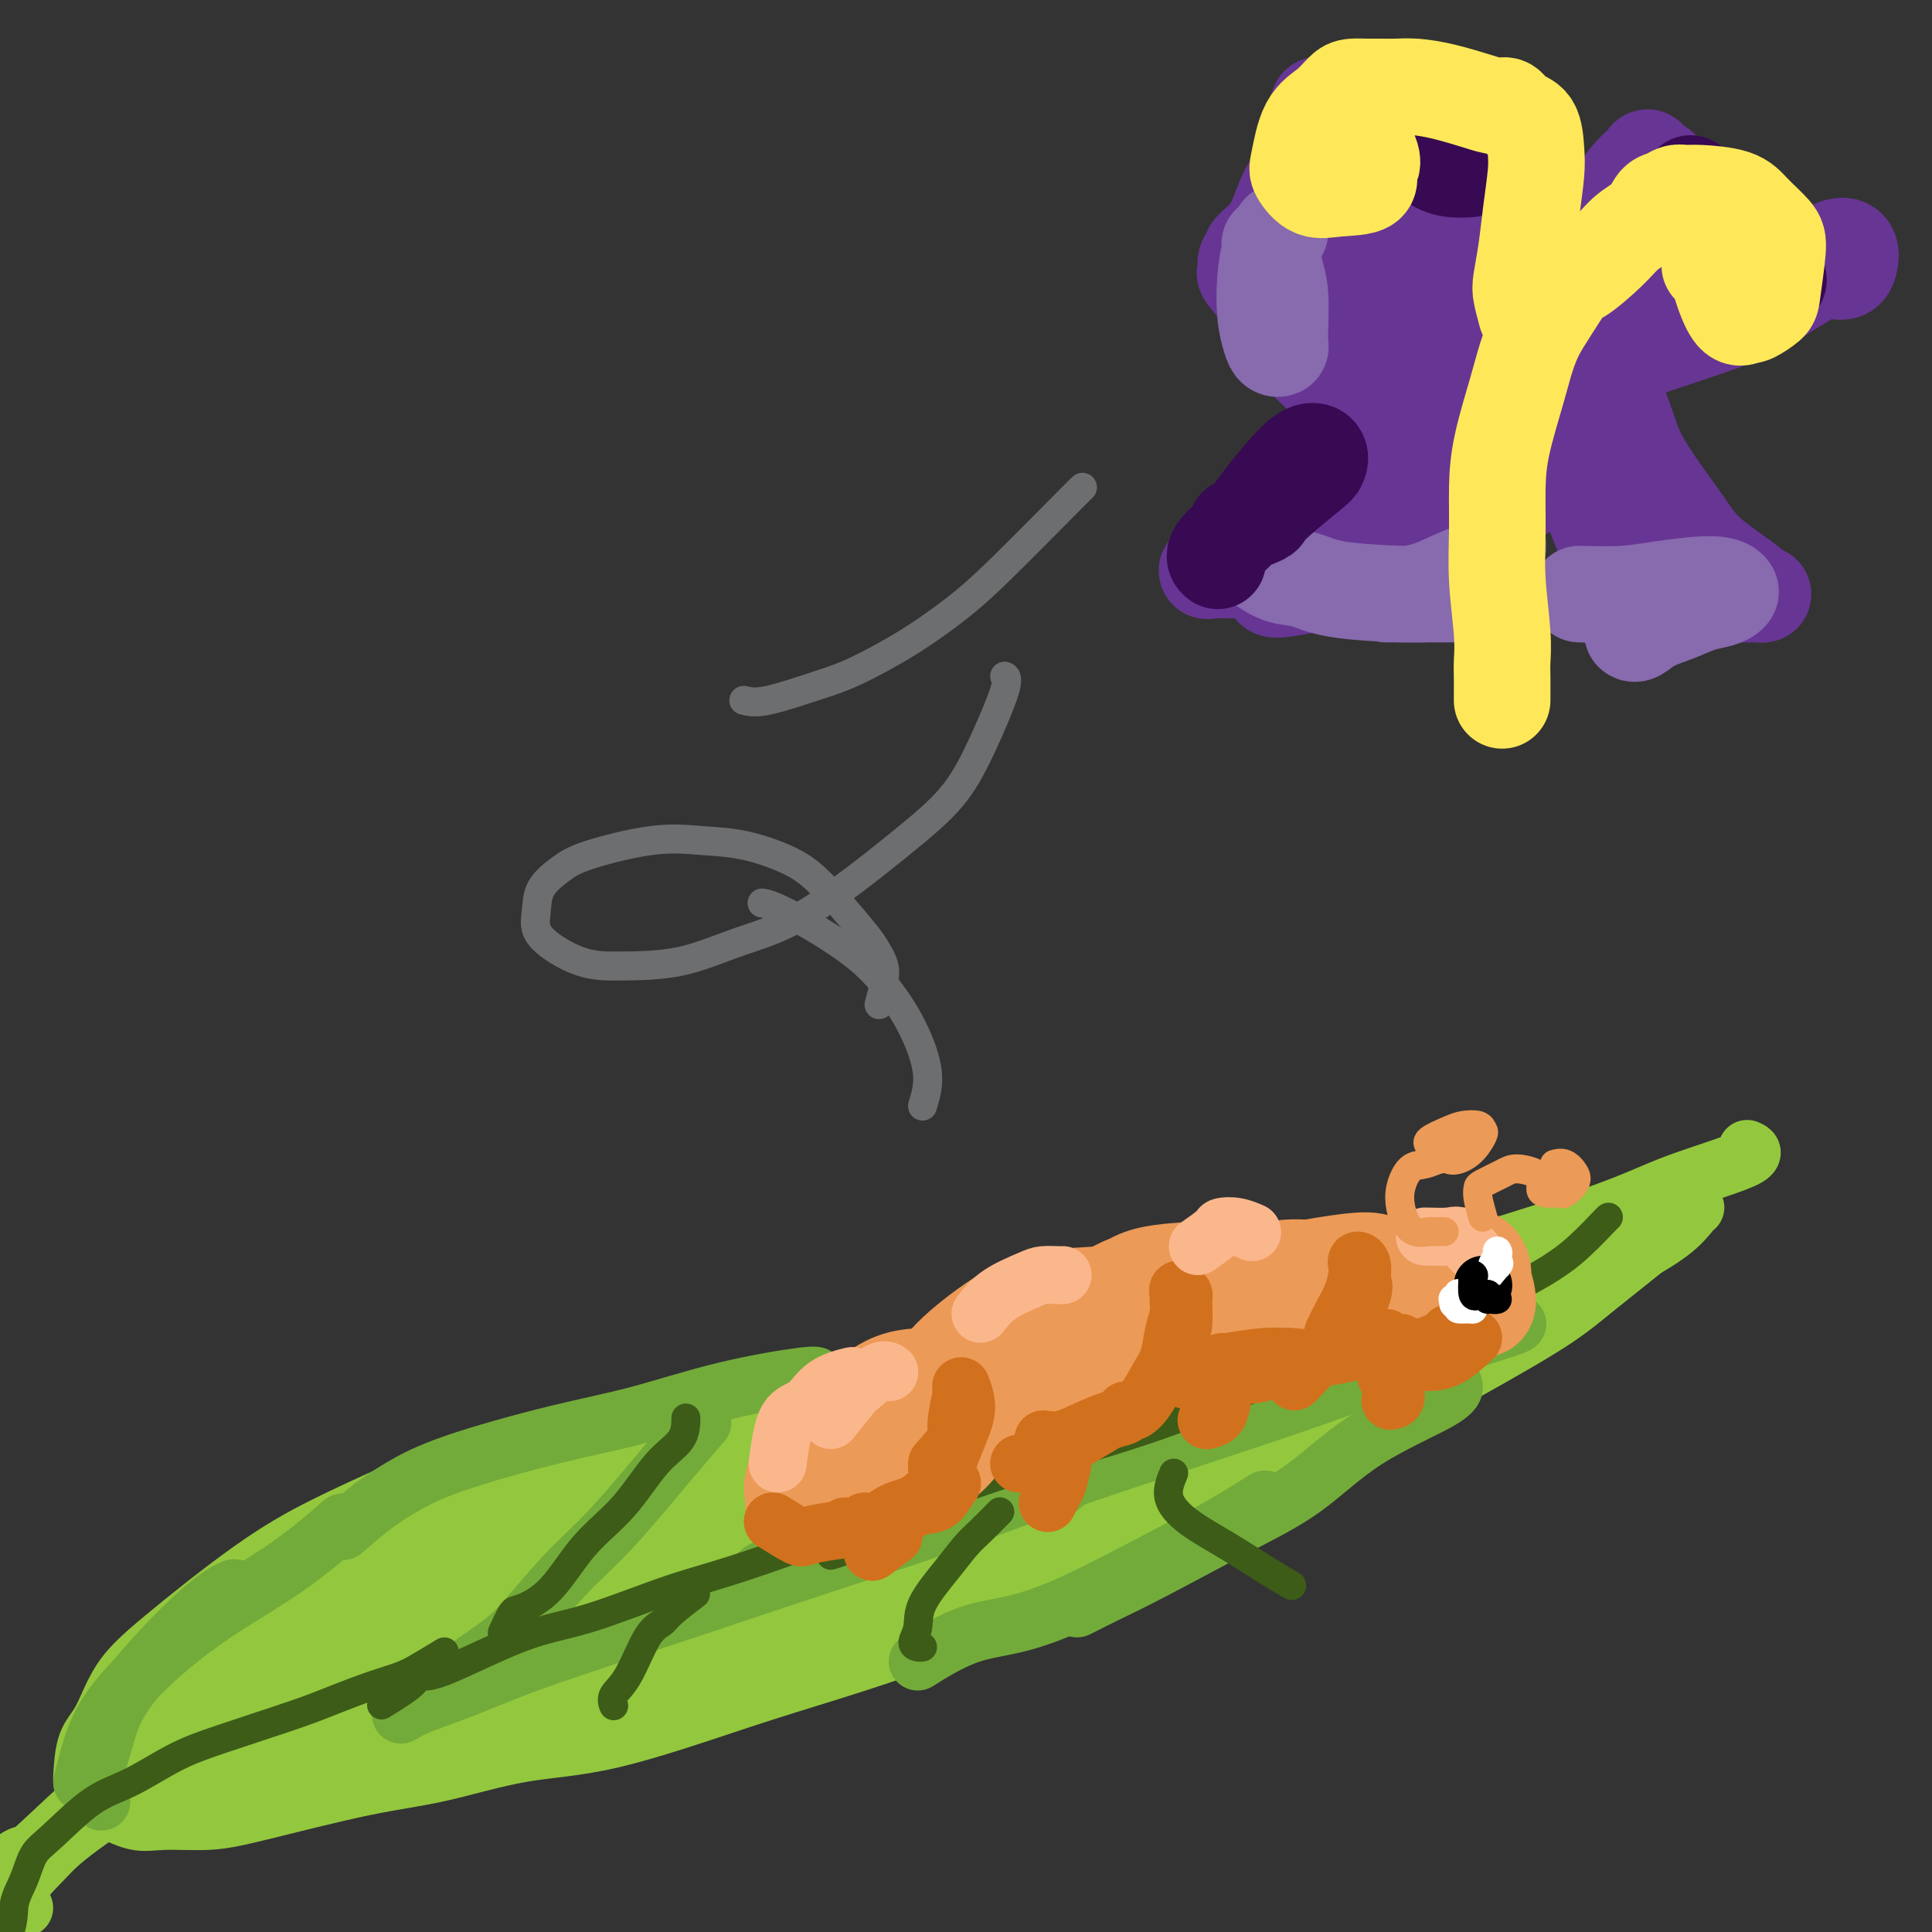 <svg viewBox='0 0 400 400' version='1.1' xmlns='http://www.w3.org/2000/svg' xmlns:xlink='http://www.w3.org/1999/xlink'><rect x="0" y="0" width="400" height="400" fill="#333333" stroke="none"/><g fill='none' stroke='#93C83E' stroke-width='12' stroke-linecap='round' stroke-linejoin='round'><path d='M5,395c-0.881,-1.131 -1.761,-2.262 -1,-4c0.761,-1.738 3.164,-4.083 5,-6c1.836,-1.917 3.104,-3.407 8,-7c4.896,-3.593 13.420,-9.289 21,-14c7.580,-4.711 14.216,-8.435 21,-12c6.784,-3.565 13.716,-6.969 20,-10c6.284,-3.031 11.922,-5.689 19,-8c7.078,-2.311 15.598,-4.276 19,-5c3.402,-0.724 1.686,-0.207 1,0c-0.686,0.207 -0.343,0.103 0,0'/><path d='M-1,392c0.937,-2.292 1.875,-4.585 3,-6c1.125,-1.415 2.438,-1.953 3,-2c0.562,-0.047 0.374,0.397 3,-2c2.626,-2.397 8.065,-7.636 12,-11c3.935,-3.364 6.366,-4.854 10,-7c3.634,-2.146 8.472,-4.947 13,-7c4.528,-2.053 8.747,-3.357 16,-6c7.253,-2.643 17.539,-6.624 25,-9c7.461,-2.376 12.097,-3.147 18,-4c5.903,-0.853 13.072,-1.788 20,-3c6.928,-1.212 13.615,-2.699 19,-4c5.385,-1.301 9.469,-2.414 18,-5c8.531,-2.586 21.508,-6.645 30,-10c8.492,-3.355 12.499,-6.006 18,-9c5.501,-2.994 12.496,-6.333 19,-9c6.504,-2.667 12.517,-4.663 19,-8c6.483,-3.337 13.438,-8.014 16,-10c2.562,-1.986 0.732,-1.282 0,-1c-0.732,0.282 -0.366,0.141 0,0'/><path d='M17,368c0.163,-2.588 0.327,-5.176 1,-7c0.673,-1.824 1.856,-2.884 3,-5c1.144,-2.116 2.250,-5.289 4,-8c1.750,-2.711 4.143,-4.961 9,-9c4.857,-4.039 12.176,-9.868 18,-14c5.824,-4.132 10.152,-6.566 15,-9c4.848,-2.434 10.216,-4.867 15,-7c4.784,-2.133 8.985,-3.965 17,-6c8.015,-2.035 19.843,-4.274 28,-6c8.157,-1.726 12.641,-2.940 18,-4c5.359,-1.060 11.593,-1.965 18,-3c6.407,-1.035 12.988,-2.201 19,-3c6.012,-0.799 11.454,-1.230 21,-3c9.546,-1.770 23.197,-4.878 33,-7c9.803,-2.122 15.757,-3.259 23,-5c7.243,-1.741 15.775,-4.087 23,-6c7.225,-1.913 13.144,-3.392 22,-6c8.856,-2.608 20.649,-6.345 28,-9c7.351,-2.655 10.259,-4.227 15,-6c4.741,-1.773 11.315,-3.747 14,-5c2.685,-1.253 1.481,-1.787 1,-2c-0.481,-0.213 -0.241,-0.107 0,0'/><path d='M21,374c2.501,1.274 5.002,2.549 7,3c1.998,0.451 3.491,0.079 6,0c2.509,-0.079 6.032,0.137 9,0c2.968,-0.137 5.380,-0.626 11,-2c5.620,-1.374 14.449,-3.633 21,-5c6.551,-1.367 10.823,-1.841 16,-3c5.177,-1.159 11.259,-3.004 17,-4c5.741,-0.996 11.143,-1.144 19,-3c7.857,-1.856 18.171,-5.420 26,-8c7.829,-2.580 13.173,-4.176 19,-6c5.827,-1.824 12.135,-3.876 18,-6c5.865,-2.124 11.285,-4.319 16,-6c4.715,-1.681 8.723,-2.848 16,-6c7.277,-3.152 17.824,-8.288 25,-12c7.176,-3.712 10.983,-6.001 16,-9c5.017,-2.999 11.244,-6.710 17,-10c5.756,-3.290 11.041,-6.160 18,-10c6.959,-3.840 15.591,-8.651 21,-12c5.409,-3.349 7.594,-5.238 11,-8c3.406,-2.762 8.032,-6.397 10,-8c1.968,-1.603 1.276,-1.172 1,-1c-0.276,0.172 -0.138,0.086 0,0'/><path d='M322,269c1.552,-0.664 3.104,-1.328 4,-2c0.896,-0.672 1.136,-1.353 2,-2c0.864,-0.647 2.351,-1.259 4,-2c1.649,-0.741 3.461,-1.610 6,-3c2.539,-1.390 5.804,-3.300 8,-5c2.196,-1.700 3.322,-3.188 4,-4c0.678,-0.812 0.908,-0.946 1,-1c0.092,-0.054 0.046,-0.027 0,0'/></g>
<g fill='none' stroke='#93C83E' stroke-width='20' stroke-linecap='round' stroke-linejoin='round'><path d='M56,347c-2.459,0.853 -4.917,1.706 -6,2c-1.083,0.294 -0.789,0.028 -1,0c-0.211,-0.028 -0.925,0.180 1,-2c1.925,-2.180 6.491,-6.749 11,-10c4.509,-3.251 8.962,-5.183 13,-8c4.038,-2.817 7.661,-6.519 11,-9c3.339,-2.481 6.393,-3.741 9,-5c2.607,-1.259 4.765,-2.517 5,-2c0.235,0.517 -1.453,2.808 -4,5c-2.547,2.192 -5.951,4.286 -10,7c-4.049,2.714 -8.742,6.049 -13,9c-4.258,2.951 -8.081,5.519 -14,9c-5.919,3.481 -13.933,7.876 -18,10c-4.067,2.124 -4.186,1.978 -4,2c0.186,0.022 0.676,0.212 3,-1c2.324,-1.212 6.483,-3.827 10,-6c3.517,-2.173 6.391,-3.903 13,-8c6.609,-4.097 16.951,-10.560 24,-15c7.049,-4.440 10.804,-6.858 14,-9c3.196,-2.142 5.832,-4.007 8,-5c2.168,-0.993 3.868,-1.115 2,0c-1.868,1.115 -7.303,3.468 -12,6c-4.697,2.532 -8.657,5.242 -13,8c-4.343,2.758 -9.069,5.563 -13,8c-3.931,2.437 -7.067,4.505 -10,6c-2.933,1.495 -5.664,2.417 -6,3c-0.336,0.583 1.724,0.826 5,0c3.276,-0.826 7.766,-2.722 13,-5c5.234,-2.278 11.210,-4.936 17,-7c5.790,-2.064 11.395,-3.532 17,-5'/><path d='M108,325c11.485,-3.491 14.199,-3.720 16,-4c1.801,-0.280 2.690,-0.613 2,0c-0.690,0.613 -2.957,2.171 -6,4c-3.043,1.829 -6.861,3.929 -11,6c-4.139,2.071 -8.599,4.111 -15,7c-6.401,2.889 -14.742,6.625 -20,9c-5.258,2.375 -7.432,3.387 -9,4c-1.568,0.613 -2.528,0.826 -2,1c0.528,0.174 2.545,0.310 7,-1c4.455,-1.310 11.347,-4.065 17,-6c5.653,-1.935 10.067,-3.051 15,-4c4.933,-0.949 10.383,-1.731 15,-3c4.617,-1.269 8.399,-3.024 11,-4c2.601,-0.976 4.019,-1.174 4,-1c-0.019,0.174 -1.476,0.719 -4,1c-2.524,0.281 -6.113,0.296 -10,1c-3.887,0.704 -8.070,2.096 -12,3c-3.930,0.904 -7.608,1.320 -12,2c-4.392,0.680 -9.499,1.623 -12,2c-2.501,0.377 -2.397,0.189 -2,0c0.397,-0.189 1.086,-0.380 3,-1c1.914,-0.620 5.052,-1.668 8,-2c2.948,-0.332 5.706,0.054 11,0c5.294,-0.054 13.124,-0.547 18,-1c4.876,-0.453 6.796,-0.866 8,-1c1.204,-0.134 1.690,0.009 2,0c0.310,-0.009 0.445,-0.171 -3,0c-3.445,0.171 -10.470,0.675 -16,1c-5.530,0.325 -9.566,0.472 -14,1c-4.434,0.528 -9.267,1.437 -14,2c-4.733,0.563 -9.367,0.782 -14,1'/><path d='M69,342c-12.659,1.846 -14.806,3.961 -16,5c-1.194,1.039 -1.433,1.001 -1,1c0.433,-0.001 1.539,0.037 4,0c2.461,-0.037 6.278,-0.147 10,-1c3.722,-0.853 7.350,-2.450 14,-4c6.650,-1.550 16.321,-3.053 23,-4c6.679,-0.947 10.366,-1.338 14,-2c3.634,-0.662 7.214,-1.594 9,-2c1.786,-0.406 1.779,-0.285 2,0c0.221,0.285 0.670,0.735 -2,2c-2.670,1.265 -8.459,3.345 -13,5c-4.541,1.655 -7.833,2.885 -12,4c-4.167,1.115 -9.207,2.117 -14,3c-4.793,0.883 -9.339,1.649 -15,3c-5.661,1.351 -12.438,3.286 -16,4c-3.562,0.714 -3.911,0.207 -4,0c-0.089,-0.207 0.080,-0.113 2,0c1.920,0.113 5.590,0.245 9,0c3.410,-0.245 6.562,-0.867 13,-2c6.438,-1.133 16.164,-2.777 23,-4c6.836,-1.223 10.782,-2.027 15,-3c4.218,-0.973 8.709,-2.117 12,-3c3.291,-0.883 5.381,-1.506 6,-2c0.619,-0.494 -0.234,-0.858 -2,-1c-1.766,-0.142 -4.445,-0.061 -8,0c-3.555,0.061 -7.984,0.101 -13,1c-5.016,0.899 -10.617,2.658 -16,4c-5.383,1.342 -10.546,2.267 -15,3c-4.454,0.733 -8.199,1.274 -13,2c-4.801,0.726 -10.657,1.636 -13,2c-2.343,0.364 -1.171,0.182 0,0'/><path d='M52,353c-8.449,1.719 -1.073,0.518 3,0c4.073,-0.518 4.842,-0.352 10,-1c5.158,-0.648 14.704,-2.111 22,-3c7.296,-0.889 12.343,-1.205 18,-2c5.657,-0.795 11.925,-2.069 17,-3c5.075,-0.931 8.957,-1.518 12,-2c3.043,-0.482 5.247,-0.859 6,-1c0.753,-0.141 0.055,-0.045 -2,0c-2.055,0.045 -5.466,0.040 -9,0c-3.534,-0.040 -7.192,-0.116 -15,1c-7.808,1.116 -19.766,3.424 -28,5c-8.234,1.576 -12.742,2.419 -18,4c-5.258,1.581 -11.264,3.899 -15,5c-3.736,1.101 -5.200,0.984 -6,1c-0.800,0.016 -0.936,0.166 0,0c0.936,-0.166 2.945,-0.648 10,-3c7.055,-2.352 19.155,-6.573 29,-10c9.845,-3.427 17.435,-6.059 27,-9c9.565,-2.941 21.104,-6.190 31,-9c9.896,-2.810 18.150,-5.182 29,-8c10.850,-2.818 24.296,-6.081 32,-8c7.704,-1.919 9.664,-2.493 11,-3c1.336,-0.507 2.047,-0.948 1,-1c-1.047,-0.052 -3.853,0.283 -7,1c-3.147,0.717 -6.636,1.814 -15,4c-8.364,2.186 -21.605,5.461 -32,8c-10.395,2.539 -17.946,4.340 -25,6c-7.054,1.660 -13.612,3.177 -22,5c-8.388,1.823 -18.604,3.952 -24,5c-5.396,1.048 -5.970,1.014 -6,1c-0.030,-0.014 0.485,-0.007 1,0'/><path d='M87,336c-18.181,4.229 0.867,0.302 12,-2c11.133,-2.302 14.352,-2.981 20,-4c5.648,-1.019 13.724,-2.380 26,-5c12.276,-2.620 28.752,-6.499 39,-9c10.248,-2.501 14.269,-3.624 19,-5c4.731,-1.376 10.173,-3.006 14,-4c3.827,-0.994 6.039,-1.354 5,-2c-1.039,-0.646 -5.328,-1.580 -10,-2c-4.672,-0.420 -9.725,-0.325 -16,0c-6.275,0.325 -13.772,0.882 -22,2c-8.228,1.118 -17.188,2.797 -25,4c-7.812,1.203 -14.475,1.930 -24,4c-9.525,2.070 -21.911,5.481 -29,7c-7.089,1.519 -8.882,1.144 -10,1c-1.118,-0.144 -1.561,-0.058 -2,0c-0.439,0.058 -0.875,0.087 4,-1c4.875,-1.087 15.059,-3.289 23,-5c7.941,-1.711 13.639,-2.930 20,-4c6.361,-1.070 13.386,-1.990 20,-3c6.614,-1.010 12.819,-2.110 18,-3c5.181,-0.890 9.338,-1.570 13,-2c3.662,-0.430 6.828,-0.611 8,-1c1.172,-0.389 0.351,-0.986 -2,-1c-2.351,-0.014 -6.231,0.554 -10,1c-3.769,0.446 -7.429,0.771 -15,2c-7.571,1.229 -19.055,3.363 -27,5c-7.945,1.637 -12.350,2.779 -17,4c-4.650,1.221 -9.545,2.523 -13,3c-3.455,0.477 -5.469,0.128 -6,0c-0.531,-0.128 0.420,-0.037 3,0c2.580,0.037 6.790,0.018 11,0'/><path d='M114,316c5.288,-0.535 11.507,-1.872 18,-3c6.493,-1.128 13.260,-2.046 20,-3c6.740,-0.954 13.452,-1.944 24,-4c10.548,-2.056 24.931,-5.178 35,-7c10.069,-1.822 15.823,-2.344 21,-3c5.177,-0.656 9.779,-1.446 12,-2c2.221,-0.554 2.063,-0.873 2,-1c-0.063,-0.127 -0.032,-0.064 0,0'/><path d='M326,260c-1.689,1.844 -3.378,3.688 -5,5c-1.622,1.312 -3.177,2.094 -5,3c-1.823,0.906 -3.912,1.938 -6,3c-2.088,1.062 -4.173,2.155 -9,4c-4.827,1.845 -12.394,4.443 -19,7c-6.606,2.557 -12.251,5.073 -17,7c-4.749,1.927 -8.602,3.266 -18,7c-9.398,3.734 -24.339,9.863 -35,14c-10.661,4.137 -17.040,6.281 -24,9c-6.960,2.719 -14.500,6.014 -22,9c-7.500,2.986 -14.958,5.662 -21,8c-6.042,2.338 -10.666,4.339 -15,6c-4.334,1.661 -8.378,2.981 -12,4c-3.622,1.019 -6.821,1.736 -8,2c-1.179,0.264 -0.337,0.075 0,0c0.337,-0.075 0.168,-0.038 0,0'/><path d='M270,298c-3.023,1.852 -6.046,3.703 -9,5c-2.954,1.297 -5.838,2.039 -9,3c-3.162,0.961 -6.600,2.140 -10,3c-3.400,0.860 -6.762,1.402 -12,3c-5.238,1.598 -12.354,4.254 -18,6c-5.646,1.746 -9.823,2.583 -14,4c-4.177,1.417 -8.355,3.413 -13,5c-4.645,1.587 -9.757,2.765 -14,4c-4.243,1.235 -7.617,2.525 -10,3c-2.383,0.475 -3.774,0.133 -3,0c0.774,-0.133 3.713,-0.058 7,-1c3.287,-0.942 6.922,-2.903 10,-4c3.078,-1.097 5.599,-1.332 11,-3c5.401,-1.668 13.682,-4.768 20,-7c6.318,-2.232 10.672,-3.595 15,-5c4.328,-1.405 8.630,-2.851 14,-5c5.370,-2.149 11.806,-5.002 15,-6c3.194,-0.998 3.145,-0.140 3,0c-0.145,0.140 -0.385,-0.438 -2,0c-1.615,0.438 -4.605,1.892 -8,3c-3.395,1.108 -7.195,1.871 -11,3c-3.805,1.129 -7.615,2.625 -15,5c-7.385,2.375 -18.344,5.628 -26,8c-7.656,2.372 -12.009,3.863 -16,5c-3.991,1.137 -7.621,1.921 -10,2c-2.379,0.079 -3.508,-0.548 -3,-2c0.508,-1.452 2.652,-3.729 6,-6c3.348,-2.271 7.902,-4.534 13,-7c5.098,-2.466 10.742,-5.133 17,-8c6.258,-2.867 13.129,-5.933 20,-9'/><path d='M218,297c12.279,-6.013 14.977,-6.045 22,-8c7.023,-1.955 18.370,-5.835 25,-8c6.630,-2.165 8.544,-2.617 10,-3c1.456,-0.383 2.454,-0.696 3,-1c0.546,-0.304 0.641,-0.597 -2,0c-2.641,0.597 -8.018,2.086 -13,3c-4.982,0.914 -9.569,1.254 -15,2c-5.431,0.746 -11.707,1.899 -18,3c-6.293,1.101 -12.602,2.150 -18,3c-5.398,0.850 -9.883,1.500 -13,2c-3.117,0.500 -4.866,0.849 -5,1c-0.134,0.151 1.346,0.104 3,0c1.654,-0.104 3.481,-0.266 9,-1c5.519,-0.734 14.730,-2.039 22,-3c7.270,-0.961 12.598,-1.579 18,-2c5.402,-0.421 10.877,-0.646 15,-1c4.123,-0.354 6.895,-0.837 9,-1c2.105,-0.163 3.543,-0.007 4,0c0.457,0.007 -0.066,-0.133 -3,0c-2.934,0.133 -8.278,0.541 -13,1c-4.722,0.459 -8.824,0.968 -15,2c-6.176,1.032 -14.428,2.586 -21,4c-6.572,1.414 -11.463,2.687 -20,5c-8.537,2.313 -20.719,5.665 -29,8c-8.281,2.335 -12.661,3.653 -17,5c-4.339,1.347 -8.638,2.724 -11,4c-2.362,1.276 -2.788,2.450 -3,3c-0.212,0.550 -0.212,0.477 3,0c3.212,-0.477 9.634,-1.359 15,-2c5.366,-0.641 9.676,-1.040 14,-2c4.324,-0.960 8.662,-2.480 13,-4'/><path d='M187,307c8.398,-1.420 6.893,-0.970 7,-1c0.107,-0.030 1.826,-0.541 1,0c-0.826,0.541 -4.199,2.135 -8,4c-3.801,1.865 -8.032,4.002 -13,6c-4.968,1.998 -10.673,3.858 -16,6c-5.327,2.142 -10.276,4.568 -16,7c-5.724,2.432 -12.224,4.870 -15,6c-2.776,1.130 -1.828,0.951 -1,1c0.828,0.049 1.536,0.327 3,0c1.464,-0.327 3.683,-1.257 7,-2c3.317,-0.743 7.732,-1.297 11,-2c3.268,-0.703 5.388,-1.555 8,-2c2.612,-0.445 5.714,-0.482 8,-1c2.286,-0.518 3.755,-1.515 5,-2c1.245,-0.485 2.264,-0.457 1,0c-1.264,0.457 -4.812,1.342 -8,2c-3.188,0.658 -6.016,1.088 -9,2c-2.984,0.912 -6.125,2.307 -9,3c-2.875,0.693 -5.485,0.685 -8,1c-2.515,0.315 -4.935,0.951 -6,1c-1.065,0.049 -0.775,-0.491 0,-1c0.775,-0.509 2.035,-0.988 4,-2c1.965,-1.012 4.634,-2.556 7,-4c2.366,-1.444 4.429,-2.786 7,-4c2.571,-1.214 5.652,-2.300 7,-3c1.348,-0.700 0.965,-1.015 0,-1c-0.965,0.015 -2.510,0.360 -4,1c-1.490,0.640 -2.925,1.573 -7,3c-4.075,1.427 -10.789,3.346 -16,5c-5.211,1.654 -8.917,3.044 -12,4c-3.083,0.956 -5.541,1.478 -8,2'/><path d='M107,336c-7.459,2.613 -4.606,2.144 -4,2c0.606,-0.144 -1.035,0.035 1,0c2.035,-0.035 7.745,-0.286 12,-1c4.255,-0.714 7.055,-1.892 11,-3c3.945,-1.108 9.035,-2.145 13,-3c3.965,-0.855 6.804,-1.528 9,-2c2.196,-0.472 3.748,-0.745 4,-1c0.252,-0.255 -0.797,-0.493 -3,0c-2.203,0.493 -5.561,1.718 -10,3c-4.439,1.282 -9.959,2.621 -15,4c-5.041,1.379 -9.603,2.798 -17,5c-7.397,2.202 -17.630,5.188 -23,7c-5.370,1.812 -5.877,2.452 -7,3c-1.123,0.548 -2.861,1.004 -2,1c0.861,-0.004 4.321,-0.470 7,-1c2.679,-0.530 4.575,-1.125 11,-3c6.425,-1.875 17.378,-5.029 25,-7c7.622,-1.971 11.914,-2.757 16,-4c4.086,-1.243 7.967,-2.942 11,-4c3.033,-1.058 5.217,-1.476 6,-2c0.783,-0.524 0.166,-1.154 -1,-1c-1.166,0.154 -2.879,1.092 -6,2c-3.121,0.908 -7.648,1.785 -12,3c-4.352,1.215 -8.528,2.767 -15,5c-6.472,2.233 -15.240,5.148 -20,7c-4.760,1.852 -5.513,2.641 -7,3c-1.487,0.359 -3.708,0.289 -4,0c-0.292,-0.289 1.345,-0.797 2,-1c0.655,-0.203 0.327,-0.102 0,0'/><path d='M141,350c2.647,-1.933 5.295,-3.866 7,-5c1.705,-1.134 2.468,-1.471 4,-2c1.532,-0.529 3.833,-1.252 6,-2c2.167,-0.748 4.199,-1.520 7,-2c2.801,-0.480 6.369,-0.668 9,-1c2.631,-0.332 4.323,-0.809 5,-1c0.677,-0.191 0.338,-0.095 0,0'/><path d='M34,367c1.675,0.088 3.349,0.176 6,0c2.651,-0.176 6.277,-0.617 9,-1c2.723,-0.383 4.542,-0.708 7,-1c2.458,-0.292 5.555,-0.551 8,-1c2.445,-0.449 4.238,-1.087 7,-2c2.762,-0.913 6.491,-2.101 9,-3c2.509,-0.899 3.796,-1.509 5,-2c1.204,-0.491 2.324,-0.863 3,-1c0.676,-0.137 0.907,-0.039 1,0c0.093,0.039 0.046,0.020 0,0'/></g>
<g fill='none' stroke='#73AB3A' stroke-width='12' stroke-linecap='round' stroke-linejoin='round'><path d='M21,373c-0.376,-1.512 -0.752,-3.023 -1,-4c-0.248,-0.977 -0.367,-1.418 0,-3c0.367,-1.582 1.220,-4.305 2,-7c0.780,-2.695 1.487,-5.362 5,-10c3.513,-4.638 9.830,-11.249 14,-15c4.170,-3.751 6.191,-4.643 7,-5c0.809,-0.357 0.404,-0.178 0,0'/><path d='M17,369c0.902,-3.535 1.804,-7.071 3,-10c1.196,-2.929 2.686,-5.252 5,-8c2.314,-2.748 5.452,-5.921 9,-9c3.548,-3.079 7.508,-6.062 12,-9c4.492,-2.938 9.517,-5.829 14,-9c4.483,-3.171 8.424,-6.620 10,-8c1.576,-1.380 0.788,-0.690 0,0'/><path d='M190,344c1.527,-0.968 3.055,-1.936 5,-3c1.945,-1.064 4.308,-2.225 7,-3c2.692,-0.775 5.714,-1.165 9,-2c3.286,-0.835 6.836,-2.116 11,-4c4.164,-1.884 8.941,-4.371 14,-7c5.059,-2.629 10.401,-5.400 15,-8c4.599,-2.600 8.457,-5.029 10,-6c1.543,-0.971 0.772,-0.486 0,0'/><path d='M223,333c1.825,-0.927 3.651,-1.855 6,-3c2.349,-1.145 5.222,-2.509 10,-5c4.778,-2.491 11.462,-6.111 17,-9c5.538,-2.889 9.929,-5.048 14,-8c4.071,-2.952 7.823,-6.699 13,-10c5.177,-3.301 11.778,-6.158 15,-8c3.222,-1.842 3.063,-2.669 3,-3c-0.063,-0.331 -0.032,-0.165 0,0'/><path d='M91,350c1.642,-1.161 3.283,-2.321 4,-3c0.717,-0.679 0.509,-0.875 2,-2c1.491,-1.125 4.680,-3.177 7,-5c2.320,-1.823 3.771,-3.417 6,-6c2.229,-2.583 5.235,-6.153 8,-9c2.765,-2.847 5.287,-4.969 9,-9c3.713,-4.031 8.615,-9.970 12,-14c3.385,-4.030 5.253,-6.151 6,-7c0.747,-0.849 0.374,-0.424 0,0'/><path d='M154,329c1.478,-1.703 2.956,-3.406 4,-4c1.044,-0.594 1.655,-0.080 3,-1c1.345,-0.920 3.425,-3.273 5,-5c1.575,-1.727 2.646,-2.827 6,-6c3.354,-3.173 8.990,-8.419 13,-12c4.010,-3.581 6.394,-5.496 9,-8c2.606,-2.504 5.432,-5.597 7,-7c1.568,-1.403 1.876,-1.115 2,-1c0.124,0.115 0.062,0.058 0,0'/><path d='M217,310c2.133,-1.806 4.267,-3.612 6,-5c1.733,-1.388 3.067,-2.358 4,-3c0.933,-0.642 1.465,-0.957 5,-4c3.535,-3.043 10.071,-8.816 15,-13c4.929,-4.184 8.250,-6.780 10,-8c1.750,-1.220 1.929,-1.063 2,-1c0.071,0.063 0.036,0.031 0,0'/><path d='M83,355c1.023,-0.602 2.045,-1.205 4,-2c1.955,-0.795 4.842,-1.784 8,-3c3.158,-1.216 6.586,-2.661 10,-4c3.414,-1.339 6.815,-2.572 14,-5c7.185,-2.428 18.154,-6.050 27,-9c8.846,-2.950 15.569,-5.229 24,-8c8.431,-2.771 18.572,-6.035 27,-9c8.428,-2.965 15.144,-5.632 28,-10c12.856,-4.368 31.851,-10.438 45,-15c13.149,-4.562 20.452,-7.614 27,-10c6.548,-2.386 12.340,-4.104 15,-5c2.660,-0.896 2.189,-0.970 2,-1c-0.189,-0.030 -0.094,-0.015 0,0'/><path d='M71,317c2.048,-1.769 4.097,-3.539 6,-5c1.903,-1.461 3.661,-2.614 6,-4c2.339,-1.386 5.257,-3.006 11,-5c5.743,-1.994 14.309,-4.363 21,-6c6.691,-1.637 11.506,-2.544 17,-4c5.494,-1.456 11.669,-3.463 18,-5c6.331,-1.537 12.820,-2.606 16,-3c3.180,-0.394 3.051,-0.113 3,0c-0.051,0.113 -0.026,0.056 0,0'/></g>
<g fill='none' stroke='#3D5C18' stroke-width='6' stroke-linecap='round' stroke-linejoin='round'><path d='M104,338c0.758,-1.638 1.516,-3.277 2,-4c0.484,-0.723 0.694,-0.532 2,-1c1.306,-0.468 3.709,-1.597 6,-4c2.291,-2.403 4.470,-6.081 7,-9c2.530,-2.919 5.410,-5.081 8,-8c2.590,-2.919 4.890,-6.597 7,-9c2.110,-2.403 4.030,-3.532 5,-5c0.970,-1.468 0.992,-3.277 1,-4c0.008,-0.723 0.004,-0.362 0,0'/><path d='M172,322c1.725,-0.521 3.450,-1.042 5,-2c1.550,-0.958 2.924,-2.354 4,-4c1.076,-1.646 1.854,-3.541 4,-7c2.146,-3.459 5.661,-8.482 8,-12c2.339,-3.518 3.503,-5.531 5,-7c1.497,-1.469 3.326,-2.396 4,-3c0.674,-0.604 0.193,-0.887 0,-1c-0.193,-0.113 -0.096,-0.057 0,0'/><path d='M79,353c2.353,-1.443 4.707,-2.886 6,-4c1.293,-1.114 1.527,-1.898 2,-2c0.473,-0.102 1.185,0.477 5,-1c3.815,-1.477 10.732,-5.009 16,-7c5.268,-1.991 8.888,-2.441 14,-4c5.112,-1.559 11.717,-4.226 17,-6c5.283,-1.774 9.243,-2.655 19,-6c9.757,-3.345 25.309,-9.154 36,-13c10.691,-3.846 16.520,-5.731 24,-8c7.480,-2.269 16.611,-4.923 25,-8c8.389,-3.077 16.038,-6.576 23,-9c6.962,-2.424 13.239,-3.774 22,-7c8.761,-3.226 20.008,-8.329 27,-12c6.992,-3.671 9.730,-5.912 12,-8c2.270,-2.088 4.073,-4.024 5,-5c0.927,-0.976 0.979,-0.993 1,-1c0.021,-0.007 0.010,-0.003 0,0'/><path d='M144,330c-1.952,1.498 -3.904,2.995 -5,4c-1.096,1.005 -1.337,1.516 -2,2c-0.663,0.484 -1.747,0.939 -3,3c-1.253,2.061 -2.676,5.728 -4,8c-1.324,2.272 -2.549,3.150 -3,4c-0.451,0.850 -0.129,1.671 0,2c0.129,0.329 0.064,0.164 0,0'/><path d='M207,313c-1.433,1.455 -2.866,2.910 -4,4c-1.134,1.090 -1.969,1.815 -3,3c-1.031,1.185 -2.260,2.829 -4,5c-1.740,2.171 -3.993,4.869 -5,7c-1.007,2.131 -0.767,3.695 -1,5c-0.233,1.305 -0.939,2.350 -1,3c-0.061,0.650 0.522,0.906 1,1c0.478,0.094 0.851,0.027 1,0c0.149,-0.027 0.075,-0.013 0,0'/><path d='M243,305c-0.687,1.665 -1.374,3.329 -1,5c0.374,1.671 1.810,3.348 4,5c2.190,1.652 5.133,3.278 8,5c2.867,1.722 5.656,3.541 8,5c2.344,1.459 4.241,2.560 5,3c0.759,0.440 0.379,0.220 0,0'/><path d='M92,342c-1.787,1.082 -3.574,2.164 -5,3c-1.426,0.836 -2.490,1.427 -4,2c-1.510,0.573 -3.467,1.127 -6,2c-2.533,0.873 -5.641,2.065 -8,3c-2.359,0.935 -3.968,1.615 -8,3c-4.032,1.385 -10.486,3.477 -15,5c-4.514,1.523 -7.086,2.478 -10,4c-2.914,1.522 -6.170,3.610 -9,5c-2.830,1.390 -5.235,2.082 -8,4c-2.765,1.918 -5.889,5.061 -8,7c-2.111,1.939 -3.208,2.675 -4,4c-0.792,1.325 -1.280,3.241 -2,5c-0.720,1.759 -1.671,3.361 -2,5c-0.329,1.639 -0.037,3.316 -1,6c-0.963,2.684 -3.182,6.377 -4,8c-0.818,1.623 -0.234,1.178 0,1c0.234,-0.178 0.117,-0.089 0,0'/></g>
<g fill='none' stroke='#EC9A57' stroke-width='20' stroke-linecap='round' stroke-linejoin='round'><path d='M165,313c-0.645,-1.072 -1.290,-2.143 0,-4c1.290,-1.857 4.514,-4.499 7,-6c2.486,-1.501 4.235,-1.862 6,-2c1.765,-0.138 3.548,-0.054 5,0c1.452,0.054 2.574,0.076 3,1c0.426,0.924 0.158,2.749 0,4c-0.158,1.251 -0.205,1.928 -1,3c-0.795,1.072 -2.337,2.541 -4,3c-1.663,0.459 -3.447,-0.091 -5,0c-1.553,0.091 -2.874,0.822 -4,0c-1.126,-0.822 -2.058,-3.197 -2,-5c0.058,-1.803 1.105,-3.032 2,-5c0.895,-1.968 1.639,-4.673 4,-7c2.361,-2.327 6.339,-4.275 9,-5c2.661,-0.725 4.006,-0.226 5,0c0.994,0.226 1.639,0.179 2,1c0.361,0.821 0.440,2.511 0,4c-0.440,1.489 -1.397,2.777 -2,4c-0.603,1.223 -0.851,2.380 -3,4c-2.149,1.620 -6.199,3.702 -9,5c-2.801,1.298 -4.353,1.813 -6,2c-1.647,0.187 -3.390,0.046 -5,0c-1.610,-0.046 -3.089,0.002 -3,-2c0.089,-2.002 1.745,-6.053 4,-9c2.255,-2.947 5.110,-4.790 8,-7c2.890,-2.210 5.817,-4.787 9,-6c3.183,-1.213 6.624,-1.061 9,-1c2.376,0.061 3.688,0.030 5,0'/><path d='M199,285c2.657,0.674 2.298,2.860 2,5c-0.298,2.140 -0.535,4.235 -1,6c-0.465,1.765 -1.159,3.202 -3,5c-1.841,1.798 -4.830,3.959 -7,5c-2.170,1.041 -3.520,0.963 -5,1c-1.480,0.037 -3.090,0.189 -4,0c-0.910,-0.189 -1.118,-0.719 -1,-2c0.118,-1.281 0.564,-3.313 1,-5c0.436,-1.687 0.864,-3.030 4,-6c3.136,-2.970 8.981,-7.569 13,-10c4.019,-2.431 6.211,-2.695 9,-3c2.789,-0.305 6.174,-0.650 9,-1c2.826,-0.350 5.094,-0.704 7,0c1.906,0.704 3.449,2.468 4,4c0.551,1.532 0.109,2.833 -1,4c-1.109,1.167 -2.884,2.199 -5,3c-2.116,0.801 -4.572,1.370 -7,2c-2.428,0.630 -4.827,1.319 -8,1c-3.173,-0.319 -7.121,-1.647 -9,-3c-1.879,-1.353 -1.688,-2.730 -2,-4c-0.312,-1.270 -1.126,-2.432 1,-5c2.126,-2.568 7.194,-6.543 11,-9c3.806,-2.457 6.350,-3.398 10,-4c3.650,-0.602 8.404,-0.867 12,-1c3.596,-0.133 6.032,-0.133 9,0c2.968,0.133 6.466,0.401 9,1c2.534,0.599 4.104,1.531 5,3c0.896,1.469 1.116,3.476 0,5c-1.116,1.524 -3.570,2.564 -6,3c-2.430,0.436 -4.837,0.267 -8,0c-3.163,-0.267 -7.081,-0.634 -11,-1'/><path d='M227,279c-3.561,-0.644 -2.962,-1.753 -3,-3c-0.038,-1.247 -0.713,-2.633 0,-4c0.713,-1.367 2.815,-2.714 5,-4c2.185,-1.286 4.454,-2.510 7,-3c2.546,-0.490 5.369,-0.245 9,0c3.631,0.245 8.071,0.490 11,1c2.929,0.510 4.346,1.285 5,2c0.654,0.715 0.545,1.369 0,2c-0.545,0.631 -1.525,1.238 -3,2c-1.475,0.762 -3.446,1.681 -6,2c-2.554,0.319 -5.690,0.040 -9,0c-3.310,-0.040 -6.795,0.158 -9,0c-2.205,-0.158 -3.131,-0.673 -4,-1c-0.869,-0.327 -1.680,-0.466 -1,-2c0.680,-1.534 2.851,-4.464 6,-6c3.149,-1.536 7.276,-1.678 11,-2c3.724,-0.322 7.045,-0.822 10,-1c2.955,-0.178 5.546,-0.032 9,1c3.454,1.032 7.773,2.949 10,4c2.227,1.051 2.363,1.235 2,2c-0.363,0.765 -1.225,2.113 -3,3c-1.775,0.887 -4.464,1.315 -7,2c-2.536,0.685 -4.920,1.627 -9,2c-4.080,0.373 -9.858,0.176 -13,0c-3.142,-0.176 -3.649,-0.332 -4,-1c-0.351,-0.668 -0.547,-1.848 0,-3c0.547,-1.152 1.837,-2.276 6,-4c4.163,-1.724 11.198,-4.050 16,-5c4.802,-0.950 7.370,-0.525 10,0c2.630,0.525 5.323,1.150 7,2c1.677,0.850 2.339,1.925 3,3'/><path d='M283,268c3.432,1.590 2.012,3.065 0,4c-2.012,0.935 -4.615,1.332 -7,2c-2.385,0.668 -4.550,1.609 -7,2c-2.450,0.391 -5.184,0.232 -7,0c-1.816,-0.232 -2.712,-0.536 -3,-2c-0.288,-1.464 0.033,-4.088 1,-6c0.967,-1.912 2.579,-3.113 5,-4c2.421,-0.887 5.651,-1.461 9,-2c3.349,-0.539 6.816,-1.045 9,-1c2.184,0.045 3.084,0.639 4,2c0.916,1.361 1.846,3.488 2,5c0.154,1.512 -0.469,2.410 -2,3c-1.531,0.590 -3.970,0.872 -6,1c-2.030,0.128 -3.652,0.101 -5,0c-1.348,-0.101 -2.421,-0.278 -2,-1c0.421,-0.722 2.337,-1.990 4,-3c1.663,-1.010 3.074,-1.761 5,-2c1.926,-0.239 4.369,0.034 6,0c1.631,-0.034 2.452,-0.375 3,0c0.548,0.375 0.823,1.466 1,2c0.177,0.534 0.254,0.512 0,1c-0.254,0.488 -0.840,1.487 -2,2c-1.160,0.513 -2.894,0.540 -5,1c-2.106,0.460 -4.583,1.355 -7,2c-2.417,0.645 -4.772,1.042 -6,1c-1.228,-0.042 -1.327,-0.523 -1,-1c0.327,-0.477 1.082,-0.951 2,-2c0.918,-1.049 1.999,-2.673 5,-4c3.001,-1.327 7.923,-2.357 11,-3c3.077,-0.643 4.308,-0.898 5,-1c0.692,-0.102 0.846,-0.051 1,0'/><path d='M296,264c2.443,-0.631 0.050,-0.207 -1,0c-1.050,0.207 -0.756,0.199 -2,1c-1.244,0.801 -4.025,2.412 -6,3c-1.975,0.588 -3.143,0.155 -4,0c-0.857,-0.155 -1.402,-0.031 -2,0c-0.598,0.031 -1.250,-0.029 0,-1c1.250,-0.971 4.403,-2.852 7,-4c2.597,-1.148 4.637,-1.562 7,-2c2.363,-0.438 5.047,-0.899 7,-1c1.953,-0.101 3.173,0.159 4,1c0.827,0.841 1.260,2.262 1,4c-0.260,1.738 -1.213,3.791 -2,5c-0.787,1.209 -1.408,1.573 -3,2c-1.592,0.427 -4.154,0.915 -6,1c-1.846,0.085 -2.976,-0.235 -4,-1c-1.024,-0.765 -1.944,-1.976 -2,-3c-0.056,-1.024 0.750,-1.861 2,-3c1.250,-1.139 2.944,-2.578 5,-3c2.056,-0.422 4.474,0.174 6,0c1.526,-0.174 2.162,-1.119 3,0c0.838,1.119 1.880,4.301 2,6c0.120,1.699 -0.680,1.914 -1,2c-0.320,0.086 -0.160,0.043 0,0'/></g>
<g fill='none' stroke='#D2711D' stroke-width='12' stroke-linecap='round' stroke-linejoin='round'><path d='M160,315c1.992,1.244 3.984,2.487 5,3c1.016,0.513 1.057,0.295 2,0c0.943,-0.295 2.789,-0.667 5,-1c2.211,-0.333 4.788,-0.628 6,-1c1.212,-0.372 1.061,-0.821 1,-1c-0.061,-0.179 -0.030,-0.090 0,0'/><path d='M175,316c1.662,0.312 3.325,0.623 5,0c1.675,-0.623 3.363,-2.181 5,-3c1.637,-0.819 3.222,-0.900 5,-2c1.778,-1.100 3.748,-3.219 5,-4c1.252,-0.781 1.786,-0.223 2,0c0.214,0.223 0.107,0.112 0,0'/><path d='M197,307c-0.936,1.652 -1.873,3.304 -3,4c-1.127,0.696 -2.446,0.435 -4,1c-1.554,0.565 -3.344,1.956 -5,3c-1.656,1.044 -3.176,1.743 -4,2c-0.824,0.257 -0.950,0.074 -1,0c-0.050,-0.074 -0.025,-0.037 0,0'/><path d='M216,298c1.252,0.172 2.503,0.344 4,0c1.497,-0.344 3.238,-1.203 5,-2c1.762,-0.797 3.544,-1.533 5,-2c1.456,-0.467 2.584,-0.664 3,-1c0.416,-0.336 0.119,-0.810 0,-1c-0.119,-0.190 -0.059,-0.095 0,0'/><path d='M228,295c-1.434,0.845 -2.868,1.691 -5,3c-2.132,1.309 -4.963,3.083 -7,4c-2.037,0.917 -3.279,0.978 -4,1c-0.721,0.022 -0.920,0.006 -1,0c-0.080,-0.006 -0.040,-0.003 0,0'/><path d='M262,281c2.257,-0.061 4.514,-0.121 6,0c1.486,0.121 2.203,0.424 4,0c1.797,-0.424 4.676,-1.576 6,-2c1.324,-0.424 1.093,-0.121 1,0c-0.093,0.121 -0.046,0.061 0,0'/><path d='M287,277c-0.850,0.621 -1.699,1.242 -4,2c-2.301,0.758 -6.052,1.653 -9,2c-2.948,0.347 -5.091,0.145 -7,0c-1.909,-0.145 -3.584,-0.235 -6,0c-2.416,0.235 -5.574,0.794 -7,1c-1.426,0.206 -1.122,0.059 -1,0c0.122,-0.059 0.061,-0.029 0,0'/><path d='M244,285c0.947,0.520 1.893,1.039 4,1c2.107,-0.039 5.374,-0.638 8,-1c2.626,-0.362 4.611,-0.489 6,-1c1.389,-0.511 2.182,-1.407 3,-2c0.818,-0.593 1.662,-0.884 2,-1c0.338,-0.116 0.169,-0.058 0,0'/><path d='M290,278c1.155,0.619 2.310,1.238 4,1c1.690,-0.238 3.917,-1.333 5,-2c1.083,-0.667 1.024,-0.905 1,-1c-0.024,-0.095 -0.012,-0.048 0,0'/><path d='M305,277c-1.690,1.577 -3.381,3.155 -5,4c-1.619,0.845 -3.167,0.958 -4,1c-0.833,0.042 -0.952,0.012 -1,0c-0.048,-0.012 -0.024,-0.006 0,0'/><path d='M185,318c-1.667,1.250 -3.333,2.500 -4,3c-0.667,0.500 -0.333,0.250 0,0'/><path d='M220,303c-0.339,1.524 -0.679,3.048 -1,4c-0.321,0.952 -0.625,1.333 -1,2c-0.375,0.667 -0.821,1.619 -1,2c-0.179,0.381 -0.089,0.190 0,0'/><path d='M253,290c-0.200,1.156 -0.400,2.311 -1,3c-0.600,0.689 -1.600,0.911 -2,1c-0.400,0.089 -0.200,0.044 0,0'/><path d='M287,285c0.956,1.578 1.911,3.156 2,4c0.089,0.844 -0.689,0.956 -1,1c-0.311,0.044 -0.156,0.022 0,0'/><path d='M194,303c1.721,-1.947 3.442,-3.895 4,-5c0.558,-1.105 -0.046,-1.368 0,-3c0.046,-1.632 0.743,-4.632 1,-6c0.257,-1.368 0.073,-1.105 0,-1c-0.073,0.105 -0.037,0.053 0,0'/><path d='M199,287c0.594,1.577 1.189,3.155 1,5c-0.189,1.845 -1.161,3.959 -2,6c-0.839,2.041 -1.544,4.011 -2,5c-0.456,0.989 -0.661,0.997 -1,1c-0.339,0.003 -0.811,0.001 -1,0c-0.189,-0.001 -0.094,-0.000 0,0'/><path d='M240,285c1.290,-1.654 2.580,-3.309 3,-4c0.420,-0.691 -0.030,-0.419 0,-1c0.030,-0.581 0.540,-2.017 1,-3c0.460,-0.983 0.869,-1.514 1,-3c0.131,-1.486 -0.018,-3.927 0,-5c0.018,-1.073 0.202,-0.776 0,-1c-0.202,-0.224 -0.789,-0.967 -1,-1c-0.211,-0.033 -0.045,0.644 0,1c0.045,0.356 -0.032,0.389 0,1c0.032,0.611 0.171,1.799 0,3c-0.171,1.201 -0.652,2.417 -1,4c-0.348,1.583 -0.563,3.535 -1,5c-0.437,1.465 -1.097,2.444 -2,4c-0.903,1.556 -2.051,3.688 -3,5c-0.949,1.312 -1.700,1.803 -2,2c-0.300,0.197 -0.150,0.098 0,0'/><path d='M276,276c0.649,-1.345 1.297,-2.690 2,-4c0.703,-1.310 1.460,-2.585 2,-4c0.540,-1.415 0.862,-2.972 1,-4c0.138,-1.028 0.093,-1.529 0,-2c-0.093,-0.471 -0.232,-0.913 0,-1c0.232,-0.087 0.835,0.180 1,1c0.165,0.820 -0.110,2.191 0,3c0.110,0.809 0.604,1.054 0,3c-0.604,1.946 -2.305,5.593 -4,8c-1.695,2.407 -3.382,3.573 -5,5c-1.618,1.427 -3.166,3.115 -4,4c-0.834,0.885 -0.952,0.967 -1,1c-0.048,0.033 -0.024,0.016 0,0'/></g>
<g fill='none' stroke='#FBB78C' stroke-width='12' stroke-linecap='round' stroke-linejoin='round'><path d='M161,303c0.473,-3.569 0.946,-7.138 2,-9c1.054,-1.862 2.688,-2.015 4,-3c1.312,-0.985 2.300,-2.800 4,-4c1.700,-1.200 4.112,-1.785 5,-2c0.888,-0.215 0.254,-0.062 0,0c-0.254,0.062 -0.127,0.031 0,0'/><path d='M172,294c1.569,-1.978 3.139,-3.955 4,-5c0.861,-1.045 1.014,-1.156 2,-2c0.986,-0.844 2.804,-2.419 4,-3c1.196,-0.581 1.770,-0.166 2,0c0.230,0.166 0.115,0.083 0,0'/><path d='M203,272c1.080,-1.381 2.160,-2.762 4,-4c1.840,-1.238 4.441,-2.332 6,-3c1.559,-0.668 2.078,-0.911 3,-1c0.922,-0.089 2.248,-0.024 3,0c0.752,0.024 0.929,0.007 1,0c0.071,-0.007 0.035,-0.003 0,0'/><path d='M248,258c1.644,-1.163 3.288,-2.326 4,-3c0.712,-0.674 0.492,-0.860 1,-1c0.508,-0.140 1.744,-0.233 3,0c1.256,0.233 2.530,0.794 3,1c0.470,0.206 0.134,0.059 0,0c-0.134,-0.059 -0.067,-0.029 0,0'/><path d='M295,256c1.939,0.053 3.879,0.105 5,0c1.121,-0.105 1.424,-0.368 2,0c0.576,0.368 1.424,1.368 2,2c0.576,0.632 0.879,0.895 1,1c0.121,0.105 0.061,0.053 0,0'/></g>
<g fill='none' stroke='#000000' stroke-width='12' stroke-linecap='round' stroke-linejoin='round'><path d='M307,266c0.000,0.000 0.100,0.100 0.1,0.1'/></g>
<g fill='none' stroke='#FFFFFF' stroke-width='6' stroke-linecap='round' stroke-linejoin='round'><path d='M305,268c-0.024,0.309 -0.048,0.618 0,1c0.048,0.382 0.167,0.835 0,1c-0.167,0.165 -0.619,0.040 -1,0c-0.381,-0.040 -0.693,0.003 -1,0c-0.307,-0.003 -0.611,-0.053 -1,0c-0.389,0.053 -0.862,0.211 -1,0c-0.138,-0.211 0.058,-0.789 0,-1c-0.058,-0.211 -0.369,-0.054 0,0c0.369,0.054 1.420,0.004 2,0c0.580,-0.004 0.690,0.037 1,0c0.310,-0.037 0.822,-0.153 1,0c0.178,0.153 0.023,0.575 0,1c-0.023,0.425 0.085,0.852 0,1c-0.085,0.148 -0.364,0.015 -1,0c-0.636,-0.015 -1.631,0.087 -2,0c-0.369,-0.087 -0.113,-0.363 0,-1c0.113,-0.637 0.082,-1.635 0,-2c-0.082,-0.365 -0.214,-0.098 0,0c0.214,0.098 0.776,0.028 1,0c0.224,-0.028 0.112,-0.014 0,0'/><path d='M305,268c0.000,0.000 0.100,0.100 0.1,0.1'/><path d='M305,268c2.124,-2.540 4.247,-5.079 5,-6c0.753,-0.921 0.135,-0.222 0,0c-0.135,0.222 0.213,-0.031 0,0c-0.213,0.031 -0.985,0.348 -1,0c-0.015,-0.348 0.728,-1.361 1,-2c0.272,-0.639 0.073,-0.903 0,-1c-0.073,-0.097 -0.020,-0.026 0,0c0.020,0.026 0.006,0.007 0,0c-0.006,-0.007 -0.003,-0.004 0,0'/></g>
<g fill='none' stroke='#000000' stroke-width='6' stroke-linecap='round' stroke-linejoin='round'><path d='M305,264c0.000,0.417 0.000,0.833 0,1c0.000,0.167 0.000,0.083 0,0'/><path d='M305,264c0.000,0.000 0.100,0.100 0.1,0.1'/><path d='M305,264c-0.111,1.689 -0.222,3.378 0,4c0.222,0.622 0.778,0.178 1,0c0.222,-0.178 0.111,-0.089 0,0'/><path d='M308,268c0.000,0.417 0.000,0.833 0,1c0.000,0.167 0.000,0.083 0,0'/><path d='M308,268c0.311,0.422 0.622,0.844 1,1c0.378,0.156 0.822,0.044 1,0c0.178,-0.044 0.089,-0.022 0,0'/></g>
<g fill='none' stroke='#EC9A57' stroke-width='6' stroke-linecap='round' stroke-linejoin='round'><path d='M299,255c-0.319,-0.003 -0.638,-0.006 -1,0c-0.362,0.006 -0.766,0.022 -1,0c-0.234,-0.022 -0.299,-0.080 -1,0c-0.701,0.080 -2.039,0.298 -3,0c-0.961,-0.298 -1.545,-1.112 -2,-2c-0.455,-0.888 -0.782,-1.849 -1,-3c-0.218,-1.151 -0.328,-2.490 0,-4c0.328,-1.510 1.093,-3.189 2,-4c0.907,-0.811 1.954,-0.753 3,-1c1.046,-0.247 2.089,-0.797 3,-1c0.911,-0.203 1.689,-0.058 2,0c0.311,0.058 0.156,0.029 0,0'/><path d='M307,252c-0.420,-1.481 -0.841,-2.961 -1,-4c-0.159,-1.039 -0.058,-1.635 0,-2c0.058,-0.365 0.071,-0.498 1,-1c0.929,-0.502 2.775,-1.374 4,-2c1.225,-0.626 1.831,-1.005 3,-1c1.169,0.005 2.901,0.393 4,1c1.099,0.607 1.565,1.433 2,2c0.435,0.567 0.839,0.876 1,1c0.161,0.124 0.081,0.062 0,0'/><path d='M320,243c-0.482,1.156 -0.965,2.311 -1,3c-0.035,0.689 0.376,0.911 1,1c0.624,0.089 1.461,0.047 2,0c0.539,-0.047 0.780,-0.097 1,0c0.220,0.097 0.419,0.341 1,0c0.581,-0.341 1.542,-1.268 2,-2c0.458,-0.732 0.411,-1.268 0,-2c-0.411,-0.732 -1.188,-1.659 -2,-2c-0.812,-0.341 -1.661,-0.098 -2,0c-0.339,0.098 -0.170,0.049 0,0'/><path d='M301,237c-0.434,0.337 -0.867,0.674 -1,1c-0.133,0.326 0.035,0.641 0,1c-0.035,0.359 -0.272,0.763 0,1c0.272,0.237 1.052,0.309 2,0c0.948,-0.309 2.062,-0.997 3,-2c0.938,-1.003 1.698,-2.319 2,-3c0.302,-0.681 0.147,-0.726 0,-1c-0.147,-0.274 -0.284,-0.777 -1,-1c-0.716,-0.223 -2.009,-0.165 -3,0c-0.991,0.165 -1.678,0.436 -3,1c-1.322,0.564 -3.279,1.421 -4,2c-0.721,0.579 -0.206,0.880 0,1c0.206,0.120 0.103,0.060 0,0'/></g>
<g fill='none' stroke='#6D6E70' stroke-width='6' stroke-linecap='round' stroke-linejoin='round'><path d='M191,229c0.650,-2.133 1.301,-4.267 1,-7c-0.301,-2.733 -1.552,-6.067 -3,-9c-1.448,-2.933 -3.092,-5.465 -5,-8c-1.908,-2.535 -4.080,-5.071 -8,-8c-3.920,-2.929 -9.587,-6.249 -13,-8c-3.413,-1.751 -4.573,-1.933 -5,-2c-0.427,-0.067 -0.122,-0.019 0,0c0.122,0.019 0.061,0.010 0,0'/><path d='M182,208c0.436,-1.640 0.872,-3.280 1,-4c0.128,-0.720 -0.054,-0.520 0,-1c0.054,-0.480 0.342,-1.640 0,-3c-0.342,-1.360 -1.316,-2.921 -2,-4c-0.684,-1.079 -1.078,-1.676 -3,-4c-1.922,-2.324 -5.370,-6.377 -8,-9c-2.630,-2.623 -4.440,-3.818 -7,-5c-2.560,-1.182 -5.870,-2.351 -9,-3c-3.130,-0.649 -6.079,-0.780 -9,-1c-2.921,-0.220 -5.815,-0.531 -10,0c-4.185,0.531 -9.660,1.904 -13,3c-3.340,1.096 -4.546,1.915 -6,3c-1.454,1.085 -3.157,2.434 -4,4c-0.843,1.566 -0.824,3.347 -1,5c-0.176,1.653 -0.545,3.177 1,5c1.545,1.823 5.003,3.946 8,5c2.997,1.054 5.533,1.040 9,1c3.467,-0.040 7.865,-0.107 12,-1c4.135,-0.893 8.008,-2.612 12,-4c3.992,-1.388 8.104,-2.445 14,-6c5.896,-3.555 13.576,-9.608 19,-14c5.424,-4.392 8.591,-7.124 11,-10c2.409,-2.876 4.058,-5.894 6,-10c1.942,-4.106 4.177,-9.298 5,-12c0.823,-2.702 0.235,-2.915 0,-3c-0.235,-0.085 -0.118,-0.043 0,0'/><path d='M154,145c1.152,0.285 2.305,0.570 5,0c2.695,-0.570 6.933,-1.995 10,-3c3.067,-1.005 4.965,-1.589 8,-3c3.035,-1.411 7.209,-3.650 11,-6c3.791,-2.350 7.198,-4.812 10,-7c2.802,-2.188 4.998,-4.102 9,-8c4.002,-3.898 9.808,-9.780 13,-13c3.192,-3.220 3.769,-3.777 4,-4c0.231,-0.223 0.115,-0.111 0,0'/></g>
<g fill='none' stroke='#673594' stroke-width='20' stroke-linecap='round' stroke-linejoin='round'><path d='M300,76c-1.720,-1.650 -3.441,-3.300 -4,-4c-0.559,-0.700 0.043,-0.451 -1,-2c-1.043,-1.549 -3.729,-4.898 -6,-8c-2.271,-3.102 -4.125,-5.959 -6,-9c-1.875,-3.041 -3.769,-6.268 -5,-9c-1.231,-2.732 -1.797,-4.969 -1,-6c0.797,-1.031 2.957,-0.854 5,-1c2.043,-0.146 3.970,-0.613 8,3c4.030,3.613 10.164,11.307 14,17c3.836,5.693 5.374,9.384 7,13c1.626,3.616 3.340,7.158 4,10c0.660,2.842 0.267,4.986 0,6c-0.267,1.014 -0.407,0.900 -1,1c-0.593,0.100 -1.637,0.414 -5,-2c-3.363,-2.414 -9.044,-7.556 -13,-12c-3.956,-4.444 -6.188,-8.190 -9,-12c-2.812,-3.810 -6.205,-7.685 -9,-13c-2.795,-5.315 -4.992,-12.070 -6,-16c-1.008,-3.930 -0.828,-5.036 0,-6c0.828,-0.964 2.305,-1.785 4,-2c1.695,-0.215 3.610,0.177 6,2c2.390,1.823 5.256,5.076 8,8c2.744,2.924 5.364,5.519 9,11c3.636,5.481 8.286,13.846 11,19c2.714,5.154 3.493,7.095 4,9c0.507,1.905 0.743,3.773 0,5c-0.743,1.227 -2.464,1.812 -4,2c-1.536,0.188 -2.886,-0.022 -5,-1c-2.114,-0.978 -4.992,-2.725 -8,-5c-3.008,-2.275 -6.145,-5.079 -9,-8c-2.855,-2.921 -5.427,-5.961 -8,-9'/><path d='M280,57c-4.784,-5.070 -4.245,-6.746 -4,-8c0.245,-1.254 0.195,-2.087 1,-2c0.805,0.087 2.463,1.096 4,3c1.537,1.904 2.952,4.705 4,6c1.048,1.295 1.728,1.084 2,1c0.272,-0.084 0.136,-0.042 0,0'/><path d='M310,85c-2.016,0.387 -4.032,0.774 -5,1c-0.968,0.226 -0.888,0.292 -2,1c-1.112,0.708 -3.418,2.058 -5,3c-1.582,0.942 -2.442,1.476 -6,4c-3.558,2.524 -9.814,7.040 -14,10c-4.186,2.960 -6.301,4.366 -8,6c-1.699,1.634 -2.982,3.495 -3,5c-0.018,1.505 1.228,2.653 3,3c1.772,0.347 4.071,-0.108 7,-1c2.929,-0.892 6.489,-2.222 10,-4c3.511,-1.778 6.974,-4.006 10,-6c3.026,-1.994 5.617,-3.754 8,-6c2.383,-2.246 4.558,-4.977 6,-8c1.442,-3.023 2.150,-6.339 2,-8c-0.150,-1.661 -1.159,-1.666 -2,-2c-0.841,-0.334 -1.514,-0.997 -4,0c-2.486,0.997 -6.783,3.653 -11,6c-4.217,2.347 -8.352,4.386 -12,7c-3.648,2.614 -6.809,5.804 -10,9c-3.191,3.196 -6.410,6.398 -8,9c-1.590,2.602 -1.549,4.603 -2,6c-0.451,1.397 -1.392,2.191 1,2c2.392,-0.191 8.119,-1.366 13,-3c4.881,-1.634 8.917,-3.727 13,-6c4.083,-2.273 8.215,-4.725 12,-8c3.785,-3.275 7.224,-7.372 9,-10c1.776,-2.628 1.888,-3.787 1,-5c-0.888,-1.213 -2.778,-2.480 -5,-3c-2.222,-0.520 -4.778,-0.291 -8,1c-3.222,1.291 -7.111,3.646 -11,6'/><path d='M289,94c-3.656,2.534 -7.294,5.870 -10,9c-2.706,3.130 -4.478,6.056 -5,7c-0.522,0.944 0.206,-0.092 1,-1c0.794,-0.908 1.656,-1.688 2,-2c0.344,-0.312 0.172,-0.156 0,0'/><path d='M315,71c-1.637,0.082 -3.275,0.163 -4,0c-0.725,-0.163 -0.538,-0.571 -1,-1c-0.462,-0.429 -1.572,-0.878 -4,-3c-2.428,-2.122 -6.174,-5.918 -9,-9c-2.826,-3.082 -4.733,-5.449 -7,-8c-2.267,-2.551 -4.894,-5.286 -7,-8c-2.106,-2.714 -3.693,-5.406 -5,-8c-1.307,-2.594 -2.335,-5.090 -3,-7c-0.665,-1.910 -0.966,-3.235 -1,-4c-0.034,-0.765 0.198,-0.970 0,-1c-0.198,-0.030 -0.825,0.113 -1,0c-0.175,-0.113 0.102,-0.484 0,0c-0.102,0.484 -0.582,1.823 -1,3c-0.418,1.177 -0.772,2.192 -1,4c-0.228,1.808 -0.328,4.411 -1,6c-0.672,1.589 -1.916,2.166 -3,4c-1.084,1.834 -2.007,4.924 -3,7c-0.993,2.076 -2.055,3.138 -3,4c-0.945,0.862 -1.772,1.524 -2,2c-0.228,0.476 0.144,0.765 0,1c-0.144,0.235 -0.805,0.417 -1,1c-0.195,0.583 0.076,1.569 0,2c-0.076,0.431 -0.498,0.307 0,1c0.498,0.693 1.918,2.202 3,4c1.082,1.798 1.826,3.884 4,7c2.174,3.116 5.778,7.262 9,10c3.222,2.738 6.064,4.068 9,5c2.936,0.932 5.968,1.466 9,2'/><path d='M292,85c4.089,1.523 5.313,1.830 6,2c0.687,0.170 0.839,0.203 1,0c0.161,-0.203 0.332,-0.642 0,-1c-0.332,-0.358 -1.166,-0.635 -2,-1c-0.834,-0.365 -1.667,-0.819 -2,-1c-0.333,-0.181 -0.167,-0.091 0,0'/><path d='M291,80c-0.355,-0.559 -0.711,-1.117 -1,-1c-0.289,0.117 -0.512,0.911 -1,2c-0.488,1.089 -1.242,2.473 -2,4c-0.758,1.527 -1.520,3.195 -4,6c-2.480,2.805 -6.677,6.745 -10,10c-3.323,3.255 -5.773,5.825 -8,8c-2.227,2.175 -4.232,3.956 -6,5c-1.768,1.044 -3.298,1.352 -5,2c-1.702,0.648 -3.576,1.638 -4,2c-0.424,0.362 0.601,0.097 1,0c0.399,-0.097 0.170,-0.026 1,0c0.830,0.026 2.717,0.007 4,0c1.283,-0.007 1.962,-0.002 5,0c3.038,0.002 8.435,0.001 13,0c4.565,-0.001 8.298,-0.001 12,0c3.702,0.001 7.374,0.004 10,0c2.626,-0.004 4.207,-0.016 5,0c0.793,0.016 0.797,0.060 1,0c0.203,-0.060 0.603,-0.224 1,-1c0.397,-0.776 0.789,-2.163 2,-4c1.211,-1.837 3.239,-4.122 5,-7c1.761,-2.878 3.256,-6.349 5,-9c1.744,-2.651 3.739,-4.483 5,-7c1.261,-2.517 1.789,-5.719 2,-7c0.211,-1.281 0.106,-0.640 0,0'/><path d='M322,65c0.291,-1.481 0.583,-2.962 1,-4c0.417,-1.038 0.961,-1.634 2,-3c1.039,-1.366 2.574,-3.502 4,-6c1.426,-2.498 2.745,-5.359 4,-8c1.255,-2.641 2.448,-5.062 4,-7c1.552,-1.938 3.462,-3.393 4,-4c0.538,-0.607 -0.298,-0.366 0,0c0.298,0.366 1.728,0.858 3,2c1.272,1.142 2.386,2.935 6,6c3.614,3.065 9.728,7.404 14,10c4.272,2.596 6.700,3.449 9,4c2.300,0.551 4.470,0.799 6,1c1.530,0.201 2.420,0.355 3,0c0.580,-0.355 0.851,-1.220 1,-2c0.149,-0.780 0.178,-1.476 0,-2c-0.178,-0.524 -0.562,-0.874 -1,-1c-0.438,-0.126 -0.930,-0.026 -1,0c-0.070,0.026 0.281,-0.022 0,0c-0.281,0.022 -1.193,0.112 -2,1c-0.807,0.888 -1.507,2.573 -3,4c-1.493,1.427 -3.778,2.595 -6,4c-2.222,1.405 -4.381,3.046 -9,5c-4.619,1.954 -11.699,4.220 -17,6c-5.301,1.780 -8.822,3.074 -12,4c-3.178,0.926 -6.012,1.484 -8,2c-1.988,0.516 -3.132,0.989 -3,1c0.132,0.011 1.538,-0.442 2,-1c0.462,-0.558 -0.021,-1.222 1,-2c1.021,-0.778 3.544,-1.671 6,-3c2.456,-1.329 4.845,-3.094 7,-5c2.155,-1.906 4.078,-3.953 6,-6'/><path d='M343,61c4.663,-4.326 5.322,-6.642 6,-8c0.678,-1.358 1.376,-1.758 1,-1c-0.376,0.758 -1.825,2.675 -3,4c-1.175,1.325 -2.076,2.059 -4,4c-1.924,1.941 -4.871,5.090 -7,7c-2.129,1.910 -3.439,2.581 -5,3c-1.561,0.419 -3.374,0.585 -4,1c-0.626,0.415 -0.065,1.080 0,1c0.065,-0.080 -0.367,-0.906 0,-2c0.367,-1.094 1.533,-2.455 2,-3c0.467,-0.545 0.233,-0.272 0,0'/><path d='M330,67c0.281,1.057 0.562,2.113 1,3c0.438,0.887 1.032,1.603 1,2c-0.032,0.397 -0.690,0.474 0,3c0.690,2.526 2.728,7.499 4,11c1.272,3.501 1.777,5.529 3,8c1.223,2.471 3.163,5.384 5,8c1.837,2.616 3.569,4.936 5,7c1.431,2.064 2.560,3.874 5,6c2.440,2.126 6.192,4.570 8,6c1.808,1.430 1.674,1.847 2,2c0.326,0.153 1.112,0.043 1,0c-0.112,-0.043 -1.123,-0.019 -2,0c-0.877,0.019 -1.621,0.033 -3,0c-1.379,-0.033 -3.392,-0.114 -5,0c-1.608,0.114 -2.812,0.424 -5,1c-2.188,0.576 -5.359,1.418 -7,2c-1.641,0.582 -1.751,0.903 -2,1c-0.249,0.097 -0.636,-0.031 -1,0c-0.364,0.031 -0.703,0.222 -1,0c-0.297,-0.222 -0.552,-0.855 -1,-2c-0.448,-1.145 -1.091,-2.800 -2,-5c-0.909,-2.200 -2.086,-4.944 -3,-8c-0.914,-3.056 -1.565,-6.424 -3,-10c-1.435,-3.576 -3.653,-7.361 -5,-10c-1.347,-2.639 -1.824,-4.134 -2,-5c-0.176,-0.866 -0.050,-1.105 0,-1c0.050,0.105 0.025,0.552 0,1'/><path d='M323,87c-2.649,-5.509 -0.773,0.718 0,3c0.773,2.282 0.442,0.617 2,4c1.558,3.383 5.006,11.813 7,17c1.994,5.187 2.533,7.129 3,9c0.467,1.871 0.863,3.670 1,5c0.137,1.330 0.017,2.190 0,2c-0.017,-0.190 0.071,-1.430 0,-3c-0.071,-1.570 -0.300,-3.469 -1,-6c-0.700,-2.531 -1.869,-5.694 -3,-9c-1.131,-3.306 -2.222,-6.756 -4,-10c-1.778,-3.244 -4.242,-6.281 -6,-7c-1.758,-0.719 -2.812,0.879 -4,3c-1.188,2.121 -2.512,4.763 -3,6c-0.488,1.237 -0.139,1.068 0,1c0.139,-0.068 0.070,-0.034 0,0'/></g>
<g fill='none' stroke='#886AAE' stroke-width='20' stroke-linecap='round' stroke-linejoin='round'><path d='M260,116c1.664,1.207 3.328,2.415 5,3c1.672,0.585 3.351,0.549 5,1c1.649,0.451 3.269,1.389 7,2c3.731,0.611 9.572,0.896 13,1c3.428,0.104 4.444,0.028 6,0c1.556,-0.028 3.654,-0.007 5,0c1.346,0.007 1.941,0.002 2,0c0.059,-0.002 -0.419,-0.001 -2,0c-1.581,0.001 -4.266,0.000 -6,0c-1.734,-0.000 -2.518,-0.001 -4,0c-1.482,0.001 -3.661,0.004 -4,0c-0.339,-0.004 1.162,-0.017 2,0c0.838,0.017 1.013,0.062 2,0c0.987,-0.062 2.786,-0.230 5,-1c2.214,-0.770 4.842,-2.140 7,-3c2.158,-0.860 3.847,-1.210 5,-2c1.153,-0.790 1.772,-2.020 2,-3c0.228,-0.980 0.065,-1.708 0,-2c-0.065,-0.292 -0.033,-0.146 0,0'/><path d='M265,48c-0.739,1.187 -1.477,2.374 -2,4c-0.523,1.626 -0.830,3.690 -1,6c-0.170,2.310 -0.203,4.865 0,7c0.203,2.135 0.643,3.849 1,5c0.357,1.151 0.632,1.740 1,2c0.368,0.260 0.828,0.193 1,0c0.172,-0.193 0.057,-0.511 0,-1c-0.057,-0.489 -0.054,-1.148 0,-3c0.054,-1.852 0.159,-4.899 0,-7c-0.159,-2.101 -0.581,-3.258 -1,-5c-0.419,-1.742 -0.834,-4.069 -1,-5c-0.166,-0.931 -0.083,-0.465 0,0'/><path d='M327,123c3.169,0.076 6.339,0.153 9,0c2.661,-0.153 4.814,-0.535 8,-1c3.186,-0.465 7.407,-1.012 10,-1c2.593,0.012 3.560,0.584 4,1c0.440,0.416 0.354,0.677 0,1c-0.354,0.323 -0.977,0.707 -2,1c-1.023,0.293 -2.446,0.495 -4,1c-1.554,0.505 -3.240,1.312 -5,2c-1.760,0.688 -3.596,1.257 -5,2c-1.404,0.743 -2.378,1.662 -3,2c-0.622,0.338 -0.892,0.097 -1,0c-0.108,-0.097 -0.054,-0.048 0,0'/></g>
<g fill='none' stroke='#370A53' stroke-width='20' stroke-linecap='round' stroke-linejoin='round'><path d='M256,109c2.046,-0.786 4.093,-1.572 5,-2c0.907,-0.428 0.676,-0.500 1,-1c0.324,-0.500 1.204,-1.430 3,-3c1.796,-1.570 4.508,-3.779 6,-5c1.492,-1.221 1.764,-1.454 2,-2c0.236,-0.546 0.435,-1.404 0,-2c-0.435,-0.596 -1.505,-0.931 -3,0c-1.495,0.931 -3.416,3.129 -5,5c-1.584,1.871 -2.830,3.416 -4,5c-1.170,1.584 -2.262,3.208 -4,5c-1.738,1.792 -4.122,3.752 -5,5c-0.878,1.248 -0.251,1.785 0,2c0.251,0.215 0.125,0.107 0,0'/><path d='M274,36c-0.085,-1.208 -0.170,-2.415 0,-3c0.170,-0.585 0.594,-0.547 2,-2c1.406,-1.453 3.795,-4.398 5,-6c1.205,-1.602 1.227,-1.863 2,-2c0.773,-0.137 2.296,-0.152 3,0c0.704,0.152 0.588,0.472 1,1c0.412,0.528 1.351,1.266 3,3c1.649,1.734 4.009,4.465 6,6c1.991,1.535 3.613,1.875 5,2c1.387,0.125 2.539,0.036 3,0c0.461,-0.036 0.230,-0.018 0,0'/><path d='M350,38c3.215,2.061 6.431,4.121 9,6c2.569,1.879 4.493,3.576 6,6c1.507,2.424 2.598,5.576 3,7c0.402,1.424 0.115,1.121 0,1c-0.115,-0.121 -0.057,-0.061 0,0'/></g>
<g fill='none' stroke='#FEE859' stroke-width='20' stroke-linecap='round' stroke-linejoin='round'><path d='M311,145c0.008,-1.884 0.016,-3.767 0,-5c-0.016,-1.233 -0.057,-1.814 0,-3c0.057,-1.186 0.213,-2.976 0,-6c-0.213,-3.024 -0.793,-7.283 -1,-11c-0.207,-3.717 -0.039,-6.891 0,-10c0.039,-3.109 -0.051,-6.151 0,-9c0.051,-2.849 0.242,-5.504 1,-9c0.758,-3.496 2.084,-7.831 3,-11c0.916,-3.169 1.421,-5.171 2,-7c0.579,-1.829 1.232,-3.486 2,-5c0.768,-1.514 1.649,-2.884 3,-5c1.351,-2.116 3.170,-4.978 4,-6c0.830,-1.022 0.669,-0.204 2,-1c1.331,-0.796 4.152,-3.207 6,-5c1.848,-1.793 2.722,-2.968 4,-4c1.278,-1.032 2.962,-1.923 4,-3c1.038,-1.077 1.432,-2.342 2,-3c0.568,-0.658 1.310,-0.711 2,-1c0.690,-0.289 1.327,-0.816 2,-1c0.673,-0.184 1.381,-0.026 2,0c0.619,0.026 1.147,-0.080 3,0c1.853,0.080 5.029,0.347 7,1c1.971,0.653 2.737,1.694 4,3c1.263,1.306 3.022,2.879 4,4c0.978,1.121 1.177,1.789 1,4c-0.177,2.211 -0.728,5.964 -1,8c-0.272,2.036 -0.266,2.356 -1,3c-0.734,0.644 -2.210,1.613 -3,2c-0.790,0.387 -0.895,0.194 -1,0'/><path d='M362,65c-1.345,0.975 -2.206,0.913 -3,0c-0.794,-0.913 -1.519,-2.675 -2,-4c-0.481,-1.325 -0.716,-2.211 -1,-3c-0.284,-0.789 -0.615,-1.482 -1,-2c-0.385,-0.518 -0.824,-0.862 -1,-1c-0.176,-0.138 -0.088,-0.069 0,0'/><path d='M316,65c-0.398,-1.483 -0.797,-2.966 -1,-4c-0.203,-1.034 -0.212,-1.618 0,-3c0.212,-1.382 0.644,-3.561 1,-6c0.356,-2.439 0.636,-5.139 1,-8c0.364,-2.861 0.813,-5.885 1,-8c0.187,-2.115 0.112,-3.323 0,-5c-0.112,-1.677 -0.260,-3.825 -1,-5c-0.740,-1.175 -2.072,-1.379 -3,-2c-0.928,-0.621 -1.451,-1.659 -2,-2c-0.549,-0.341 -1.123,0.014 -2,0c-0.877,-0.014 -2.058,-0.396 -4,-1c-1.942,-0.604 -4.644,-1.430 -7,-2c-2.356,-0.570 -4.364,-0.885 -6,-1c-1.636,-0.115 -2.899,-0.029 -4,0c-1.101,0.029 -2.040,0.003 -3,0c-0.960,-0.003 -1.941,0.018 -3,0c-1.059,-0.018 -2.196,-0.075 -3,0c-0.804,0.075 -1.275,0.284 -2,1c-0.725,0.716 -1.703,1.940 -3,3c-1.297,1.060 -2.913,1.955 -4,4c-1.087,2.045 -1.645,5.241 -2,7c-0.355,1.759 -0.506,2.082 0,3c0.506,0.918 1.671,2.431 3,3c1.329,0.569 2.824,0.194 5,0c2.176,-0.194 5.033,-0.206 6,-1c0.967,-0.794 0.045,-2.370 0,-3c-0.045,-0.630 0.786,-0.312 1,-1c0.214,-0.688 -0.190,-2.380 -1,-3c-0.810,-0.620 -2.026,-0.167 -3,0c-0.974,0.167 -1.707,0.048 -2,0c-0.293,-0.048 -0.147,-0.024 0,0'/></g>
</svg>